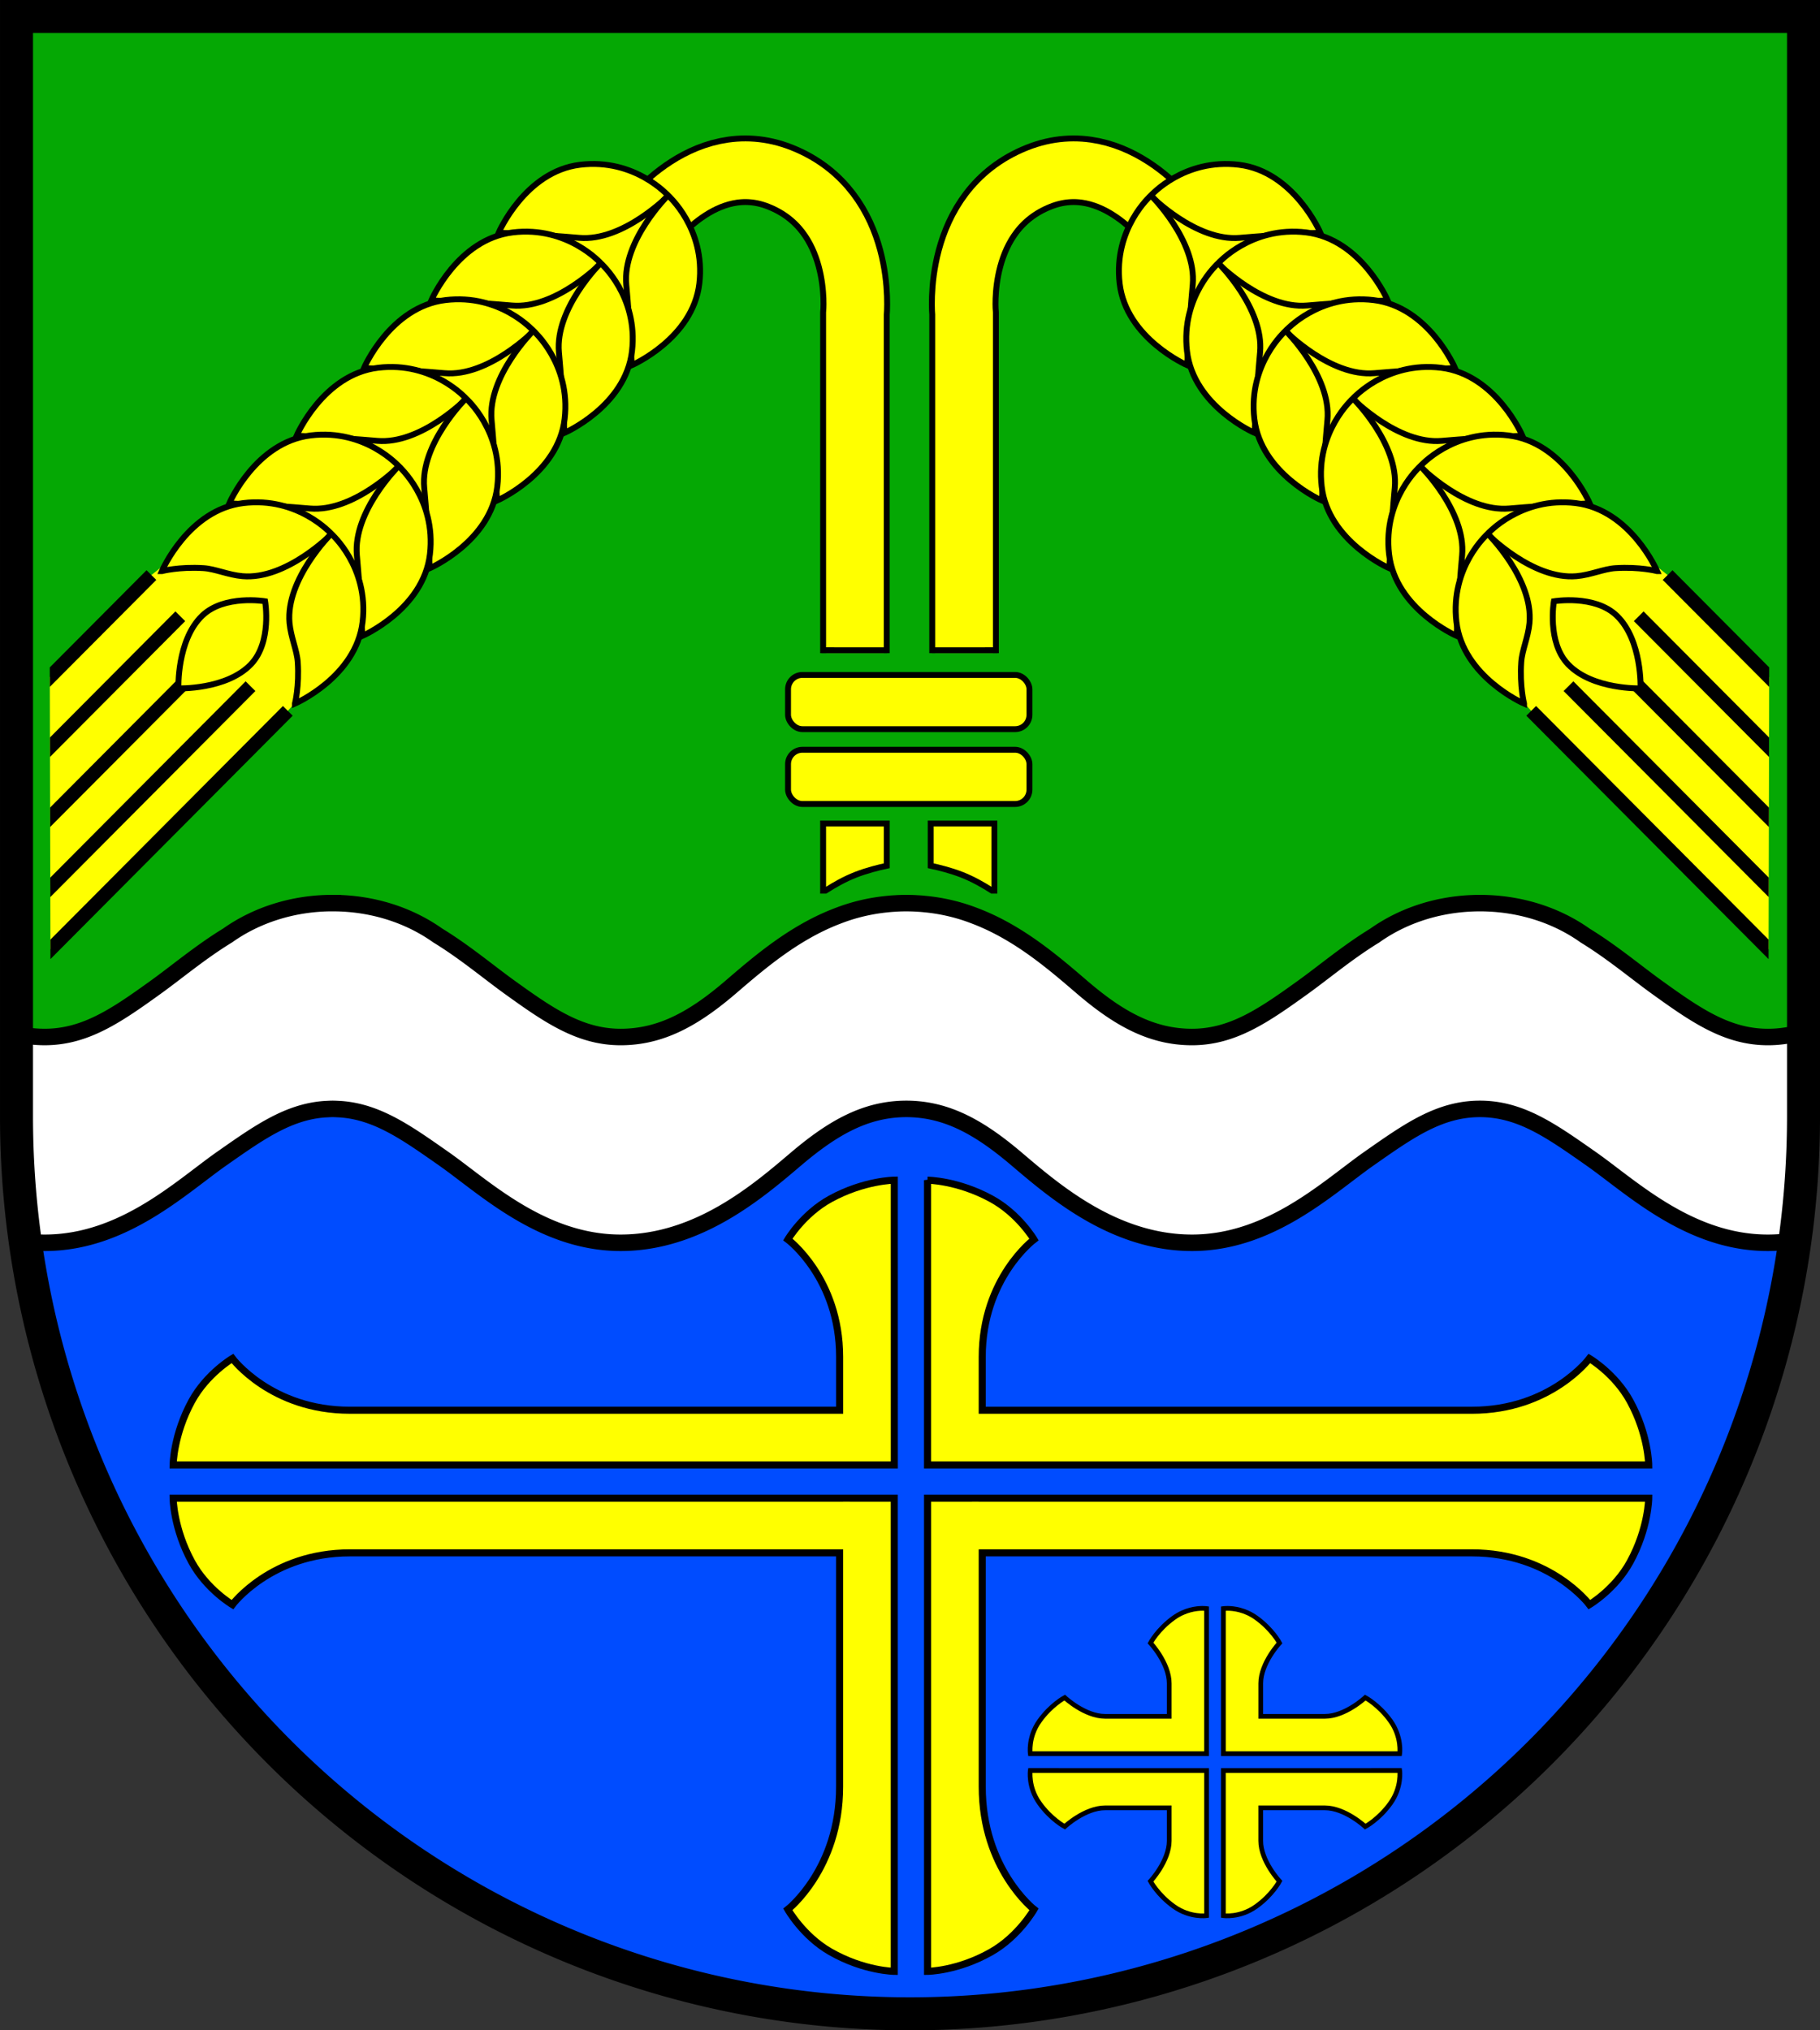 <?xml version="1.0" encoding="UTF-8" standalone="no"?>
<!-- Created with Inkscape (http://www.inkscape.org/) -->

<svg
   width="154.461mm"
   height="172.281mm"
   viewBox="0 0 154.461 172.281"
   version="1.1"
   id="svg3370"
   inkscape:version="1.2.2 (732a01da63, 2022-12-09)"
   sodipodi:docname="DEU Hamberge COA.svg"
   xmlns:inkscape="http://www.inkscape.org/namespaces/inkscape"
   xmlns:sodipodi="http://sodipodi.sourceforge.net/DTD/sodipodi-0.dtd"
   xmlns="http://www.w3.org/2000/svg"
   xmlns:svg="http://www.w3.org/2000/svg">
  <rect x="0" y="0" width="154.461" height="172.281" fill="#333333" stroke="none"/>
  <sodipodi:namedview
     id="namedview3372"
     pagecolor="#ffffff"
     bordercolor="#666666"
     borderopacity="1.0"
     inkscape:showpageshadow="2"
     inkscape:pageopacity="0.0"
     inkscape:pagecheckerboard="0"
     inkscape:deskcolor="#d1d1d1"
     inkscape:document-units="mm"
     showgrid="false"
     inkscape:zoom="0.82206405"
     inkscape:cx="292.55628"
     inkscape:cy="326.61688"
     inkscape:current-layer="layer1" />
  <defs
     id="defs3367" />
  <g
     inkscape:label="Ebene 1"
     inkscape:groupmode="layer"
     id="layer1"
     transform="translate(-510.477,-62.359)">
    <g
       id="g3207"
       transform="translate(482.87,-10.176)">
      <path
         id="path2512"
         style="fill:#05a804;fill-opacity:1;stroke:none;stroke-width:2.8;stroke-linecap:butt;stroke-dasharray:none"
         d="m 29.008,73.936 v 93.336 a 75.83,76.145 0 0 0 75.83,76.145 75.83,76.145 0 0 0 75.831,-76.144 75.83,76.145 0 0 0 0,-0.001 V 73.936 Z" />
      <path
         id="path2656"
         style="fill:#004cff;fill-opacity:1;stroke:none;stroke-width:2.8;stroke-linecap:butt;stroke-dasharray:none"
         d="m 106.34,156.841 -24.027,12.236 -23.582,-8.788 -29.508,12.517 a 75.83,76.145 0 0 0 75.613,70.611 75.83,76.145 0 0 0 75.637,-71.191 l -26.97,-14.495 -22.914,11.568 z" />
      <path
         id="path2417"
         style="fill:#ffffff;stroke:#000000;stroke-width:1.4;stroke-linecap:butt;stroke-dasharray:none"
         d="m 55.841,149.166 c -3.394,-5e-5 -6.501,1.034 -8.915,2.747 -2.3,1.405 -4.289,3.088 -6.121,4.406 -3.306,2.378 -5.948,4.208 -9.399,4.21 -0.833,0 -1.628,-0.097 -2.399,-0.275 v 7.019 a 75.83,76.145 0 0 0 0.781,10.621 c 0.53,0.058 1.067,0.098 1.618,0.098 6.681,-0.003 11.588,-4.743 15.034,-7.154 3.108,-2.175 5.586,-3.946 8.7,-4.18 0.233,-0.01 0.466,-0.028 0.7,-0.028 0.233,1.4e-4 0.464,0.018 0.696,0.028 3.116,0.232 5.596,2.004 8.705,4.18 3.445,2.411 8.353,7.151 15.034,7.154 6.61,-0.002 11.675,-4.383 14.888,-7.11 3.111,-2.641 5.91,-4.25 9.361,-4.252 3.451,0.002 6.25,1.611 9.361,4.252 3.213,2.727 8.278,7.108 14.888,7.11 6.681,-0.003 11.588,-4.743 15.034,-7.154 3.337,-2.335 5.948,-4.208 9.4,-4.208 h 5.1e-4 0.001 c 3.452,2e-4 6.063,1.873 9.4,4.208 3.445,2.411 8.353,7.151 15.034,7.154 0.773,-2.3e-4 1.523,-0.065 2.254,-0.176 a 75.83,76.145 0 0 0 0.772,-10.542 75.83,76.145 0 0 0 0,-0.001 v -7.196 c -0.967,0.286 -1.964,0.453 -3.026,0.453 -3.451,-0.002 -6.093,-1.831 -9.399,-4.21 -1.827,-1.314 -3.81,-2.992 -6.102,-4.395 -2.266,-1.613 -5.145,-2.624 -8.3,-2.744 -0.209,-0.009 -0.42,-0.014 -0.633,-0.014 h -5.2e-4 c -0.213,1.2e-4 -0.424,0.005 -0.633,0.014 -3.155,0.12 -6.036,1.131 -8.301,2.745 -2.292,1.402 -4.274,3.08 -6.101,4.394 -3.306,2.378 -5.948,4.208 -9.399,4.21 -3.452,-10e-6 -6.265,-1.592 -9.362,-4.25 -2.443,-2.097 -5.288,-4.539 -8.855,-5.947 -0.035,-0.014 -0.07,-0.027 -0.105,-0.04 -0.101,-0.039 -0.202,-0.079 -0.304,-0.116 -1.02,-0.383 -2.105,-0.665 -3.236,-0.831 -3.4e-4,-5e-5 -7.3e-4,5e-5 -10e-4,0 -3.3e-4,-5e-5 -7.3e-4,5e-5 -0.001,0 -0.167,-0.025 -0.335,-0.047 -0.504,-0.066 -0.065,-0.008 -0.131,-0.014 -0.197,-0.021 -0.13,-0.013 -0.26,-0.026 -0.391,-0.037 -0.122,-0.01 -0.244,-0.017 -0.367,-0.024 -0.086,-0.005 -0.171,-0.011 -0.257,-0.015 -0.221,-0.009 -0.444,-0.014 -0.669,-0.015 -0.226,7e-5 -0.448,0.005 -0.669,0.015 -0.086,0.003 -0.171,0.01 -0.257,0.015 -0.123,0.007 -0.246,0.014 -0.367,0.024 -0.131,0.01 -0.261,0.023 -0.391,0.037 -0.066,0.007 -0.132,0.014 -0.197,0.021 -0.169,0.019 -0.337,0.042 -0.504,0.066 -6.7e-4,9e-5 -0.001,-10e-5 -0.002,0 -1.131,0.166 -2.216,0.448 -3.236,0.831 -0.102,0.037 -0.203,0.077 -0.304,0.116 -0.035,0.014 -0.07,0.026 -0.105,0.04 -3.567,1.408 -6.412,3.85 -8.855,5.947 -3.097,2.658 -5.91,4.25 -9.362,4.25 -3.451,-0.002 -6.093,-1.831 -9.399,-4.21 -1.832,-1.318 -3.821,-3.002 -6.122,-4.407 -2.414,-1.712 -5.52,-2.746 -8.914,-2.746 z" />
      <path
         id="path3068"
         style="fill:none;fill-opacity:1;stroke:#000000;stroke-width:2.8;stroke-linecap:butt;stroke-dasharray:none"
         d="m 29.008,73.936 v 93.336 a 75.83,76.145 0 0 0 75.83,76.145 75.83,76.145 0 0 0 75.831,-76.144 75.83,76.145 0 0 0 0,-0.001 V 73.936 Z" />
      <g
         id="g2103"
         transform="translate(-197.014,-4.182)">
        <g
           id="g1878">
          <g
             id="g1831">
            <path
               style="fill:none;stroke:#000000;stroke-width:5.9;stroke-linecap:butt;stroke-dasharray:none"
               d="m 306.439,132.14 v -28.788 c 0,0 -0.865,-8.732 6.34,-11.604 6.569,-2.619 11.459,4.397 11.459,4.397"
               id="path1827"
               sodipodi:nodetypes="ccsc" />
            <path
               style="fill:none;stroke:#ffff00;stroke-width:4.9;stroke-linecap:butt;stroke-dasharray:none"
               d="m 306.439,132.14 v -28.788 c 0,0 -0.865,-8.732 6.34,-11.604 6.569,-2.619 11.459,4.397 11.459,4.397"
               id="path1825"
               sodipodi:nodetypes="ccsc" />
          </g>
          <g
             id="g1718"
             transform="rotate(135.13,303.555,165.522)">
            <rect
               style="fill:#ffff00;stroke:none;stroke-width:0.2;stroke-linecap:round;stroke-dasharray:none"
               id="rect1698"
               width="8.652"
               height="42.395"
               x="234.784"
               y="158.489" />
            <path
               style="fill:#ffff00;stroke:none;stroke-width:0.2;stroke-linecap:round;stroke-dasharray:none"
               d="m 247.302,121.162 -16.334,16.334 v 12.222 l 0.505,4.465 6.235,7.427 9.226,-4.58 0.368,-7.312 z"
               id="path1644"
               sodipodi:nodetypes="cccccccc" />
            <g
               id="g1147">
              <path
                 style="fill:#ffff00;stroke:#000000;stroke-width:0.5;stroke-linecap:round;stroke-dasharray:none"
                 d="m 231.363,191.091 c 0,0 -2.084,5.27 0.826,8.967 2.91,3.697 7.158,3.421 7.158,3.421 0,0 0.039,-5.466 -2.832,-7.865 -2.871,-2.399 -5.152,-4.523 -5.152,-4.523 z"
                 id="path925" />
              <path
                 style="fill:#ffff00;stroke:#000000;stroke-width:0.5;stroke-linecap:round;stroke-dasharray:none"
                 d="m 231.363,182.989 c 0,0 -2.084,5.27 0.826,8.967 2.91,3.697 7.158,3.421 7.158,3.421 0,0 0.039,-5.466 -2.832,-7.865 -2.871,-2.399 -5.152,-4.523 -5.152,-4.523 z"
                 id="path1043" />
              <path
                 style="fill:#ffff00;stroke:#000000;stroke-width:0.5;stroke-linecap:round;stroke-dasharray:none"
                 d="m 231.363,174.887 c 0,0 -2.084,5.27 0.826,8.967 2.91,3.697 7.158,3.421 7.158,3.421 0,0 0.039,-5.466 -2.832,-7.865 -2.871,-2.399 -5.152,-4.523 -5.152,-4.523 z"
                 id="path1041" />
              <path
                 style="fill:#ffff00;stroke:#000000;stroke-width:0.5;stroke-linecap:round;stroke-dasharray:none"
                 d="m 231.363,166.785 c 0,0 -2.084,5.27 0.826,8.967 2.91,3.697 7.158,3.421 7.158,3.421 0,0 0.039,-5.466 -2.832,-7.865 -2.871,-2.399 -5.152,-4.523 -5.152,-4.523 z"
                 id="path1039" />
              <path
                 style="fill:#ffff00;stroke:#000000;stroke-width:0.5;stroke-linecap:round;stroke-dasharray:none"
                 d="m 231.363,158.683 c 0,0 -2.084,5.27 0.826,8.967 2.91,3.697 7.158,3.421 7.158,3.421 0,0 0.039,-5.466 -2.832,-7.865 -2.871,-2.399 -5.152,-4.523 -5.152,-4.523 z"
                 id="path1037" />
              <path
                 style="fill:#ffff00;stroke:#000000;stroke-width:0.5;stroke-linecap:round;stroke-dasharray:none"
                 d="m 231.363,150.581 c 0,0 -2.084,5.27 0.826,8.967 2.91,3.697 7.158,3.421 7.158,3.421 0,0 0.039,-5.467 -2.832,-7.865 -0.932,-0.779 -2.077,-1.194 -2.826,-1.851 -1.56,-1.368 -2.325,-2.671 -2.325,-2.671 z"
                 id="path1035"
                 sodipodi:nodetypes="cscssc" />
            </g>
            <g
               id="g1161"
               transform="matrix(-1,0,0,1,478.662,0)">
              <path
                 style="fill:#ffff00;stroke:#000000;stroke-width:0.5;stroke-linecap:round;stroke-dasharray:none"
                 d="m 231.363,191.091 c 0,0 -2.084,5.27 0.826,8.967 2.91,3.697 7.158,3.421 7.158,3.421 0,0 0.039,-5.466 -2.832,-7.865 -2.871,-2.399 -5.152,-4.523 -5.152,-4.523 z"
                 id="path1149" />
              <path
                 style="fill:#ffff00;stroke:#000000;stroke-width:0.5;stroke-linecap:round;stroke-dasharray:none"
                 d="m 231.363,182.989 c 0,0 -2.084,5.27 0.826,8.967 2.91,3.697 7.158,3.421 7.158,3.421 0,0 0.039,-5.466 -2.832,-7.865 -2.871,-2.399 -5.152,-4.523 -5.152,-4.523 z"
                 id="path1151" />
              <path
                 style="fill:#ffff00;stroke:#000000;stroke-width:0.5;stroke-linecap:round;stroke-dasharray:none"
                 d="m 231.363,174.887 c 0,0 -2.084,5.27 0.826,8.967 2.91,3.697 7.158,3.421 7.158,3.421 0,0 0.039,-5.466 -2.832,-7.865 -2.871,-2.399 -5.152,-4.523 -5.152,-4.523 z"
                 id="path1153" />
              <path
                 style="fill:#ffff00;stroke:#000000;stroke-width:0.5;stroke-linecap:round;stroke-dasharray:none"
                 d="m 231.363,166.785 c 0,0 -2.084,5.27 0.826,8.967 2.91,3.697 7.158,3.421 7.158,3.421 0,0 0.039,-5.466 -2.832,-7.865 -2.871,-2.399 -5.152,-4.523 -5.152,-4.523 z"
                 id="path1155" />
              <path
                 style="fill:#ffff00;stroke:#000000;stroke-width:0.5;stroke-linecap:round;stroke-dasharray:none"
                 d="m 231.363,158.683 c 0,0 -2.084,5.27 0.826,8.967 2.91,3.697 7.158,3.421 7.158,3.421 0,0 0.039,-5.466 -2.832,-7.865 -2.871,-2.399 -5.152,-4.523 -5.152,-4.523 z"
                 id="path1157" />
              <path
                 style="fill:#ffff00;stroke:#000000;stroke-width:0.5;stroke-linecap:round;stroke-dasharray:none"
                 d="m 231.363,150.581 c 0,0 -2.084,5.27 0.826,8.967 2.91,3.697 7.158,3.421 7.158,3.421 0,0 0.039,-5.467 -2.832,-7.865 -0.932,-0.779 -2.077,-1.194 -2.826,-1.851 -1.56,-1.368 -2.325,-2.671 -2.325,-2.671 z"
                 id="path1159"
                 sodipodi:nodetypes="cscssc" />
            </g>
            <path
               id="path1217"
               style="fill:#ffff00;stroke:#000000;stroke-width:0.5;stroke-linecap:round;stroke-dasharray:none"
               d="m 239.377,144.521 c 0,0 -2.975,2.781 -2.92,5.784 0.048,2.614 2.92,4.644 2.92,4.644 0,0 2.871,-2.03 2.92,-4.644 0.056,-3.003 -2.92,-5.784 -2.92,-5.784 z" />
            <path
               id="rect1296"
               style="fill:#000000;stroke-width:0.5;stroke-linecap:round"
               d="m 247.886,120.578 -1.168,1.168 v 27.972 h 1.168 z m -3.721,3.721 -1.168,1.168 v 23.502 h 1.168 z m -4.204,4.204 -1.168,1.168 v 15.165 h 1.168 z m -4.204,4.204 -1.168,1.168 v 15.094 h 1.168 z m -4.204,4.204 -1.168,1.168 v 11.638 h 1.168 z" />
          </g>
          <path
             style="fill:none;stroke:#000000;stroke-width:0.5;stroke-linecap:butt;stroke-dasharray:none"
             d="m 303.701,131.897 5.578,-0.002"
             id="path1853"
             sodipodi:nodetypes="cc" />
        </g>
        <g
           id="g1926"
           transform="matrix(-1,0,0,1,603.618,0)">
          <g
             id="g1884">
            <path
               style="fill:none;stroke:#000000;stroke-width:5.9;stroke-linecap:butt;stroke-dasharray:none"
               d="m 306.439,132.14 v -28.788 c 0,0 -0.865,-8.732 6.34,-11.604 6.569,-2.619 11.459,4.397 11.459,4.397"
               id="path1880"
               sodipodi:nodetypes="ccsc" />
            <path
               style="fill:none;stroke:#ffff00;stroke-width:4.9;stroke-linecap:butt;stroke-dasharray:none"
               d="m 306.439,132.14 v -28.788 c 0,0 -0.865,-8.732 6.34,-11.604 6.569,-2.619 11.459,4.397 11.459,4.397"
               id="path1882"
               sodipodi:nodetypes="ccsc" />
          </g>
          <g
             id="g1922"
             transform="rotate(135.13,303.555,165.522)">
            <rect
               style="fill:#ffff00;stroke:none;stroke-width:0.2;stroke-linecap:round;stroke-dasharray:none"
               id="rect1886"
               width="8.652"
               height="42.395"
               x="234.784"
               y="158.489" />
            <path
               style="fill:#ffff00;stroke:none;stroke-width:0.2;stroke-linecap:round;stroke-dasharray:none"
               d="m 247.302,121.162 -16.334,16.334 v 12.222 l 0.505,4.465 6.235,7.427 9.226,-4.58 0.368,-7.312 z"
               id="path1888"
               sodipodi:nodetypes="cccccccc" />
            <g
               id="g1902">
              <path
                 style="fill:#ffff00;stroke:#000000;stroke-width:0.5;stroke-linecap:round;stroke-dasharray:none"
                 d="m 231.363,191.091 c 0,0 -2.084,5.27 0.826,8.967 2.91,3.697 7.158,3.421 7.158,3.421 0,0 0.039,-5.466 -2.832,-7.865 -2.871,-2.399 -5.152,-4.523 -5.152,-4.523 z"
                 id="path1890" />
              <path
                 style="fill:#ffff00;stroke:#000000;stroke-width:0.5;stroke-linecap:round;stroke-dasharray:none"
                 d="m 231.363,182.989 c 0,0 -2.084,5.27 0.826,8.967 2.91,3.697 7.158,3.421 7.158,3.421 0,0 0.039,-5.466 -2.832,-7.865 -2.871,-2.399 -5.152,-4.523 -5.152,-4.523 z"
                 id="path1892" />
              <path
                 style="fill:#ffff00;stroke:#000000;stroke-width:0.5;stroke-linecap:round;stroke-dasharray:none"
                 d="m 231.363,174.887 c 0,0 -2.084,5.27 0.826,8.967 2.91,3.697 7.158,3.421 7.158,3.421 0,0 0.039,-5.466 -2.832,-7.865 -2.871,-2.399 -5.152,-4.523 -5.152,-4.523 z"
                 id="path1894" />
              <path
                 style="fill:#ffff00;stroke:#000000;stroke-width:0.5;stroke-linecap:round;stroke-dasharray:none"
                 d="m 231.363,166.785 c 0,0 -2.084,5.27 0.826,8.967 2.91,3.697 7.158,3.421 7.158,3.421 0,0 0.039,-5.466 -2.832,-7.865 -2.871,-2.399 -5.152,-4.523 -5.152,-4.523 z"
                 id="path1896" />
              <path
                 style="fill:#ffff00;stroke:#000000;stroke-width:0.5;stroke-linecap:round;stroke-dasharray:none"
                 d="m 231.363,158.683 c 0,0 -2.084,5.27 0.826,8.967 2.91,3.697 7.158,3.421 7.158,3.421 0,0 0.039,-5.466 -2.832,-7.865 -2.871,-2.399 -5.152,-4.523 -5.152,-4.523 z"
                 id="path1898" />
              <path
                 style="fill:#ffff00;stroke:#000000;stroke-width:0.5;stroke-linecap:round;stroke-dasharray:none"
                 d="m 231.363,150.581 c 0,0 -2.084,5.27 0.826,8.967 2.91,3.697 7.158,3.421 7.158,3.421 0,0 0.039,-5.467 -2.832,-7.865 -0.932,-0.779 -2.077,-1.194 -2.826,-1.851 -1.56,-1.368 -2.325,-2.671 -2.325,-2.671 z"
                 id="path1900"
                 sodipodi:nodetypes="cscssc" />
            </g>
            <g
               id="g1916"
               transform="matrix(-1,0,0,1,478.662,0)">
              <path
                 style="fill:#ffff00;stroke:#000000;stroke-width:0.5;stroke-linecap:round;stroke-dasharray:none"
                 d="m 231.363,191.091 c 0,0 -2.084,5.27 0.826,8.967 2.91,3.697 7.158,3.421 7.158,3.421 0,0 0.039,-5.466 -2.832,-7.865 -2.871,-2.399 -5.152,-4.523 -5.152,-4.523 z"
                 id="path1904" />
              <path
                 style="fill:#ffff00;stroke:#000000;stroke-width:0.5;stroke-linecap:round;stroke-dasharray:none"
                 d="m 231.363,182.989 c 0,0 -2.084,5.27 0.826,8.967 2.91,3.697 7.158,3.421 7.158,3.421 0,0 0.039,-5.466 -2.832,-7.865 -2.871,-2.399 -5.152,-4.523 -5.152,-4.523 z"
                 id="path1906" />
              <path
                 style="fill:#ffff00;stroke:#000000;stroke-width:0.5;stroke-linecap:round;stroke-dasharray:none"
                 d="m 231.363,174.887 c 0,0 -2.084,5.27 0.826,8.967 2.91,3.697 7.158,3.421 7.158,3.421 0,0 0.039,-5.466 -2.832,-7.865 -2.871,-2.399 -5.152,-4.523 -5.152,-4.523 z"
                 id="path1908" />
              <path
                 style="fill:#ffff00;stroke:#000000;stroke-width:0.5;stroke-linecap:round;stroke-dasharray:none"
                 d="m 231.363,166.785 c 0,0 -2.084,5.27 0.826,8.967 2.91,3.697 7.158,3.421 7.158,3.421 0,0 0.039,-5.466 -2.832,-7.865 -2.871,-2.399 -5.152,-4.523 -5.152,-4.523 z"
                 id="path1910" />
              <path
                 style="fill:#ffff00;stroke:#000000;stroke-width:0.5;stroke-linecap:round;stroke-dasharray:none"
                 d="m 231.363,158.683 c 0,0 -2.084,5.27 0.826,8.967 2.91,3.697 7.158,3.421 7.158,3.421 0,0 0.039,-5.466 -2.832,-7.865 -2.871,-2.399 -5.152,-4.523 -5.152,-4.523 z"
                 id="path1912" />
              <path
                 style="fill:#ffff00;stroke:#000000;stroke-width:0.5;stroke-linecap:round;stroke-dasharray:none"
                 d="m 231.363,150.581 c 0,0 -2.084,5.27 0.826,8.967 2.91,3.697 7.158,3.421 7.158,3.421 0,0 0.039,-5.467 -2.832,-7.865 -0.932,-0.779 -2.077,-1.194 -2.826,-1.851 -1.56,-1.368 -2.325,-2.671 -2.325,-2.671 z"
                 id="path1914"
                 sodipodi:nodetypes="cscssc" />
            </g>
            <path
               id="path1918"
               style="fill:#ffff00;stroke:#000000;stroke-width:0.5;stroke-linecap:round;stroke-dasharray:none"
               d="m 239.377,144.521 c 0,0 -2.975,2.781 -2.92,5.784 0.048,2.614 2.92,4.644 2.92,4.644 0,0 2.871,-2.03 2.92,-4.644 0.056,-3.003 -2.92,-5.784 -2.92,-5.784 z" />
            <path
               id="path1920"
               style="fill:#000000;stroke-width:0.5;stroke-linecap:round"
               d="m 247.886,120.578 -1.168,1.168 v 27.972 h 1.168 z m -3.721,3.721 -1.168,1.168 v 23.502 h 1.168 z m -4.204,4.204 -1.168,1.168 v 15.165 h 1.168 z m -4.204,4.204 -1.168,1.168 v 15.094 h 1.168 z m -4.204,4.204 -1.168,1.168 v 11.638 h 1.168 z" />
          </g>
          <path
             style="fill:none;stroke:#000000;stroke-width:0.5;stroke-linecap:butt;stroke-dasharray:none"
             d="m 303.701,131.897 5.578,-0.002"
             id="path1924"
             sodipodi:nodetypes="cc" />
        </g>
        <rect
           style="fill:#ffff00;stroke:#000000;stroke-width:0.5;stroke-linecap:butt;stroke-dasharray:none"
           id="rect1986"
           width="20.49"
           height="4.601"
           x="291.501"
           y="133.988"
           ry="1.219"
           rx="1.219" />
        <rect
           style="fill:#ffff00;stroke:#000000;stroke-width:0.5;stroke-linecap:butt;stroke-dasharray:none"
           id="rect1988"
           width="20.49"
           height="4.601"
           x="291.501"
           y="140.338"
           ry="1.219"
           rx="1.219" />
        <path
           id="rect1992"
           style="fill:#ffff00;stroke:#000000;stroke-width:0.5;stroke-linecap:butt;stroke-dasharray:none"
           d="m 294.478,146.593 v 5.701 h 0.194 c 0.737,-0.475 1.639,-0.987 2.57,-1.35 0.941,-0.367 1.946,-0.617 2.639,-0.764 v -3.587 z" />
        <path
           id="path2049"
           style="fill:#ffff00;stroke:#000000;stroke-width:0.5;stroke-linecap:butt;stroke-dasharray:none"
           d="m 309.013,146.593 v 5.701 h -0.194 c -0.737,-0.475 -1.639,-0.987 -2.57,-1.35 -0.941,-0.367 -1.946,-0.617 -2.639,-0.764 v -3.587 z"
           inkscape:transform-center-x="-4.5659858"
           inkscape:transform-center-y="-9.0656108" />
      </g>
      <g
         id="g2327"
         transform="translate(-196.799,-3.1)">
        <g
           id="g2266"
           style="stroke:#000000">
          <path
             id="path2229"
             style="fill:#ffff00;stroke:#000000;stroke-width:0.6;stroke-linecap:butt;stroke-dasharray:none"
             d="m 300.304,175.777 c 0,0 -2.563,0.021 -5.419,1.585 -2.328,1.274 -3.615,3.448 -3.615,3.448 0,0 4.394,3.284 4.394,9.964 v 4.526 H 254.096 c -6.68,0 -9.964,-4.394 -9.964,-4.394 0,0 -2.174,1.287 -3.448,3.615 -1.563,2.856 -1.585,5.419 -1.585,5.419 h 56.565 4.641 v -4.641 z" />
          <path
             id="path2237"
             style="fill:#ffff00;stroke:#000000;stroke-width:0.6;stroke-linecap:butt;stroke-dasharray:none"
             d="m 303.125,175.777 v 19.523 4.641 h 4.641 56.564 c 0,0 -0.021,-2.563 -1.585,-5.419 -1.274,-2.328 -3.448,-3.615 -3.448,-3.615 0,0 -3.284,4.394 -9.964,4.394 h -41.567 v -4.526 c 0,-6.68 4.393,-9.964 4.393,-9.964 0,0 -1.287,-2.174 -3.615,-3.448 -2.856,-1.563 -5.419,-1.585 -5.419,-1.585 z" />
          <path
             id="path2251"
             style="fill:#ffff00;stroke:#000000;stroke-width:0.6;stroke-linecap:butt;stroke-dasharray:none"
             d="m 295.663,202.761 v 0.001 h -56.565 c 0,0 0.021,2.563 1.585,5.419 1.274,2.328 3.448,3.615 3.448,3.615 0,0 3.284,-4.393 9.964,-4.393 h 41.567 v 19.849 c 0,6.975 -4.394,10.405 -4.394,10.405 0,0 1.287,2.27 3.615,3.601 2.856,1.633 5.419,1.655 5.419,1.655 v -35.509 -4.641 -0.001 z" />
          <path
             id="path2258"
             style="fill:#ffff00;stroke:#000000;stroke-width:0.6;stroke-linecap:butt;stroke-dasharray:none"
             d="m 307.766,202.761 v 0.001 h 56.565 c 0,0 -0.021,2.563 -1.585,5.419 -1.274,2.328 -3.448,3.615 -3.448,3.615 0,0 -3.284,-4.393 -9.964,-4.393 h -41.567 v 19.849 c 0,6.975 4.394,10.405 4.394,10.405 0,0 -1.287,2.27 -3.615,3.601 -2.856,1.633 -5.419,1.655 -5.419,1.655 v -35.509 -4.641 -0.001 z" />
        </g>
        <g
           id="g2315"
           style="stroke:#000000">
          <path
             id="path2276"
             style="fill:#ffff00;stroke:#000000;stroke-width:0.4;stroke-linecap:butt;stroke-dasharray:none"
             d="m 326.441,212.111 c -0.506,0.005 -1.462,0.118 -2.409,0.794 -1.376,0.983 -1.986,2.144 -1.986,2.144 0,0 1.591,1.705 1.591,3.429 v 2.796 h -5.441 c -1.724,10e-6 -3.429,-1.591 -3.429,-1.591 0,0 -1.16,0.609 -2.144,1.986 -0.983,1.376 -0.777,2.775 -0.777,2.775 h 11.79 3.17 v -3.17 -9.145 c 0,0 -0.137,-0.02 -0.366,-0.018 z" />
          <path
             id="path2284"
             style="fill:#ffff00;stroke:#000000;stroke-width:0.4;stroke-linecap:butt;stroke-dasharray:none"
             d="m 328.6,212.111 c -0.23,-0.002 -0.366,0.018 -0.366,0.018 v 9.145 3.17 h 3.17 11.791 c 0,0 0.206,-1.398 -0.777,-2.775 -0.983,-1.376 -2.143,-1.986 -2.143,-1.986 0,0 -1.706,1.591 -3.43,1.591 h -5.441 v -2.796 c 0,-1.724 1.591,-3.429 1.591,-3.429 0,0 -0.609,-1.16 -1.986,-2.144 -0.946,-0.676 -1.903,-0.789 -2.409,-0.794 z" />
          <path
             id="path2300"
             style="fill:#ffff00;stroke:#000000;stroke-width:0.4;stroke-linecap:butt;stroke-dasharray:none"
             d="m 311.846,225.87 c 0,0 -0.206,1.398 0.777,2.775 0.983,1.376 2.144,1.986 2.144,1.986 0,0 1.705,-1.591 3.429,-1.591 h 5.441 v 2.796 c 0,1.724 -1.591,3.429 -1.591,3.429 0,0 0.609,1.16 1.986,2.144 1.376,0.983 2.775,0.777 2.775,0.777 v -9.145 -3.17 h -3.17 z" />
          <path
             id="path2307"
             style="fill:#ffff00;stroke:#000000;stroke-width:0.4;stroke-linecap:butt;stroke-dasharray:none"
             d="m 343.194,225.87 c 0,0 0.206,1.398 -0.777,2.775 -0.983,1.376 -2.144,1.986 -2.144,1.986 0,0 -1.705,-1.591 -3.429,-1.591 h -5.441 v 2.796 c 0,1.724 1.591,3.429 1.591,3.429 0,0 -0.609,1.16 -1.986,2.144 -1.376,0.983 -2.775,0.777 -2.775,0.777 v -9.145 -3.17 h 3.17 z" />
        </g>
      </g>
    </g>
  </g>
</svg>
